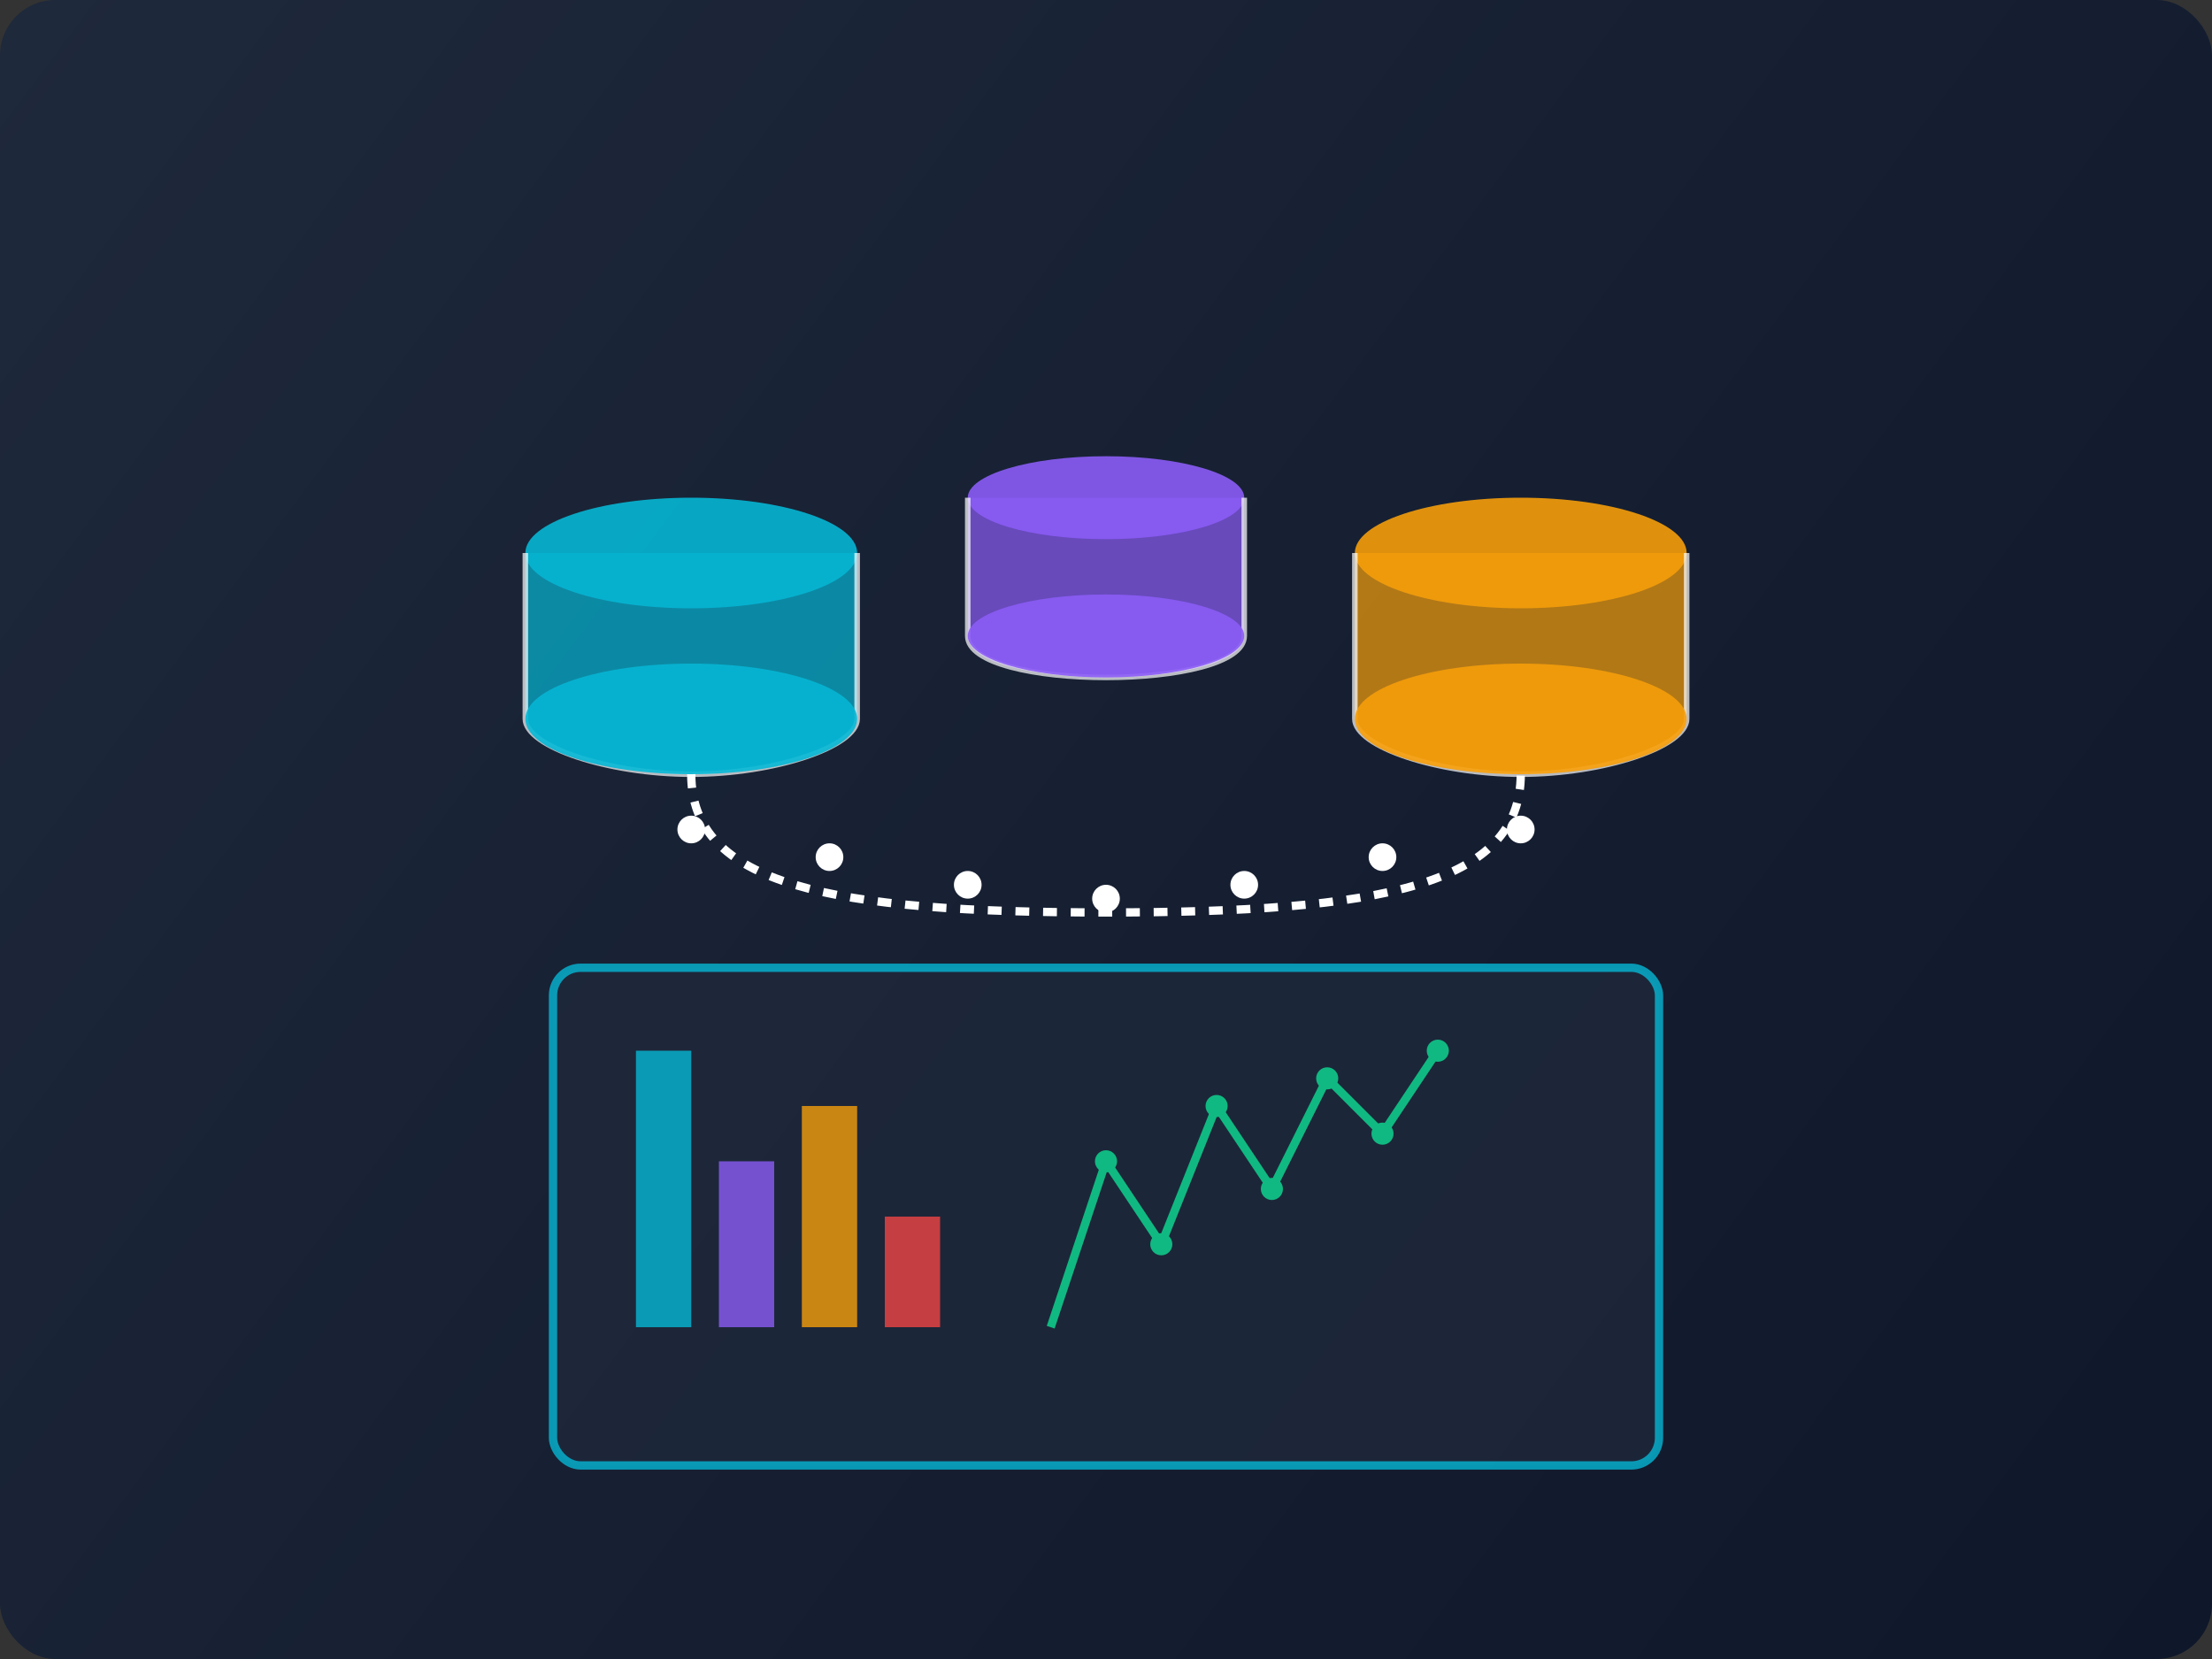 <svg width="800" height="600" viewBox="0 0 800 600" fill="none" xmlns="http://www.w3.org/2000/svg">
  <rect x="0" y="0" width="800" height="600" fill="#333333" stroke="none"/>
  <!-- Background gradient -->
  <rect width="800" height="600" rx="20" fill="url(#paint0_linear)" />
  
  <!-- Database cylinders -->
  <ellipse cx="250" cy="200" rx="60" ry="20" fill="#06B6D4" opacity="0.9" />
  <path d="M190 200 L190 260 C190 270 220 280 250 280 C280 280 310 270 310 260 L310 200" stroke="#FFFFFF" stroke-width="2" fill="#06B6D4" opacity="0.7" />
  <ellipse cx="250" cy="260" rx="60" ry="20" fill="#06B6D4" opacity="0.9" />
  
  <ellipse cx="400" cy="180" rx="50" ry="15" fill="#8B5CF6" opacity="0.9" />
  <path d="M350 180 L350 230 C350 240 375 245 400 245 C425 245 450 240 450 230 L450 180" stroke="#FFFFFF" stroke-width="2" fill="#8B5CF6" opacity="0.7" />
  <ellipse cx="400" cy="230" rx="50" ry="15" fill="#8B5CF6" opacity="0.9" />
  
  <ellipse cx="550" cy="200" rx="60" ry="20" fill="#F59E0B" opacity="0.9" />
  <path d="M490 200 L490 260 C490 270 520 280 550 280 C580 280 610 270 610 260 L610 200" stroke="#FFFFFF" stroke-width="2" fill="#F59E0B" opacity="0.7" />
  <ellipse cx="550" cy="260" rx="60" ry="20" fill="#F59E0B" opacity="0.9" />
  
  <!-- Data flow lines -->
  <path d="M250 280 C250 320 300 330 400 330 C500 330 550 320 550 280" stroke="#FFFFFF" stroke-width="3" stroke-dasharray="5 5" fill="none" />
  
  <!-- Dashboard/Analytics platform -->
  <rect x="200" y="350" width="400" height="180" rx="10" stroke="#06B6D4" stroke-width="3" fill="#1E293B" opacity="0.8" />
  
  <!-- Charts and graphs -->
  <!-- Bar chart -->
  <rect x="230" y="380" width="20" height="100" fill="#06B6D4" opacity="0.8" />
  <rect x="260" y="420" width="20" height="60" fill="#8B5CF6" opacity="0.8" />
  <rect x="290" y="400" width="20" height="80" fill="#F59E0B" opacity="0.8" />
  <rect x="320" y="440" width="20" height="40" fill="#EF4444" opacity="0.8" />
  
  <!-- Line chart -->
  <path d="M380 480 L400 420 L420 450 L440 400 L460 430 L480 390 L500 410 L520 380" stroke="#10B981" stroke-width="3" fill="none" />
  <circle cx="400" cy="420" r="4" fill="#10B981" />
  <circle cx="420" cy="450" r="4" fill="#10B981" />
  <circle cx="440" cy="400" r="4" fill="#10B981" />
  <circle cx="460" cy="430" r="4" fill="#10B981" />
  <circle cx="480" cy="390" r="4" fill="#10B981" />
  <circle cx="500" cy="410" r="4" fill="#10B981" />
  <circle cx="520" cy="380" r="4" fill="#10B981" />
  
  <!-- Data points and connections -->
  <circle cx="250" cy="300" r="5" fill="#FFFFFF" />
  <circle cx="300" cy="310" r="5" fill="#FFFFFF" />
  <circle cx="350" cy="320" r="5" fill="#FFFFFF" />
  <circle cx="400" cy="325" r="5" fill="#FFFFFF" />
  <circle cx="450" cy="320" r="5" fill="#FFFFFF" />
  <circle cx="500" cy="310" r="5" fill="#FFFFFF" />
  <circle cx="550" cy="300" r="5" fill="#FFFFFF" />
  
  <!-- Gradient definitions -->
  <defs>
    <linearGradient id="paint0_linear" x1="0" y1="0" x2="800" y2="600" gradientUnits="userSpaceOnUse">
      <stop offset="0" stop-color="#1E293B" />
      <stop offset="1" stop-color="#0F172A" />
    </linearGradient>
  </defs>
</svg>